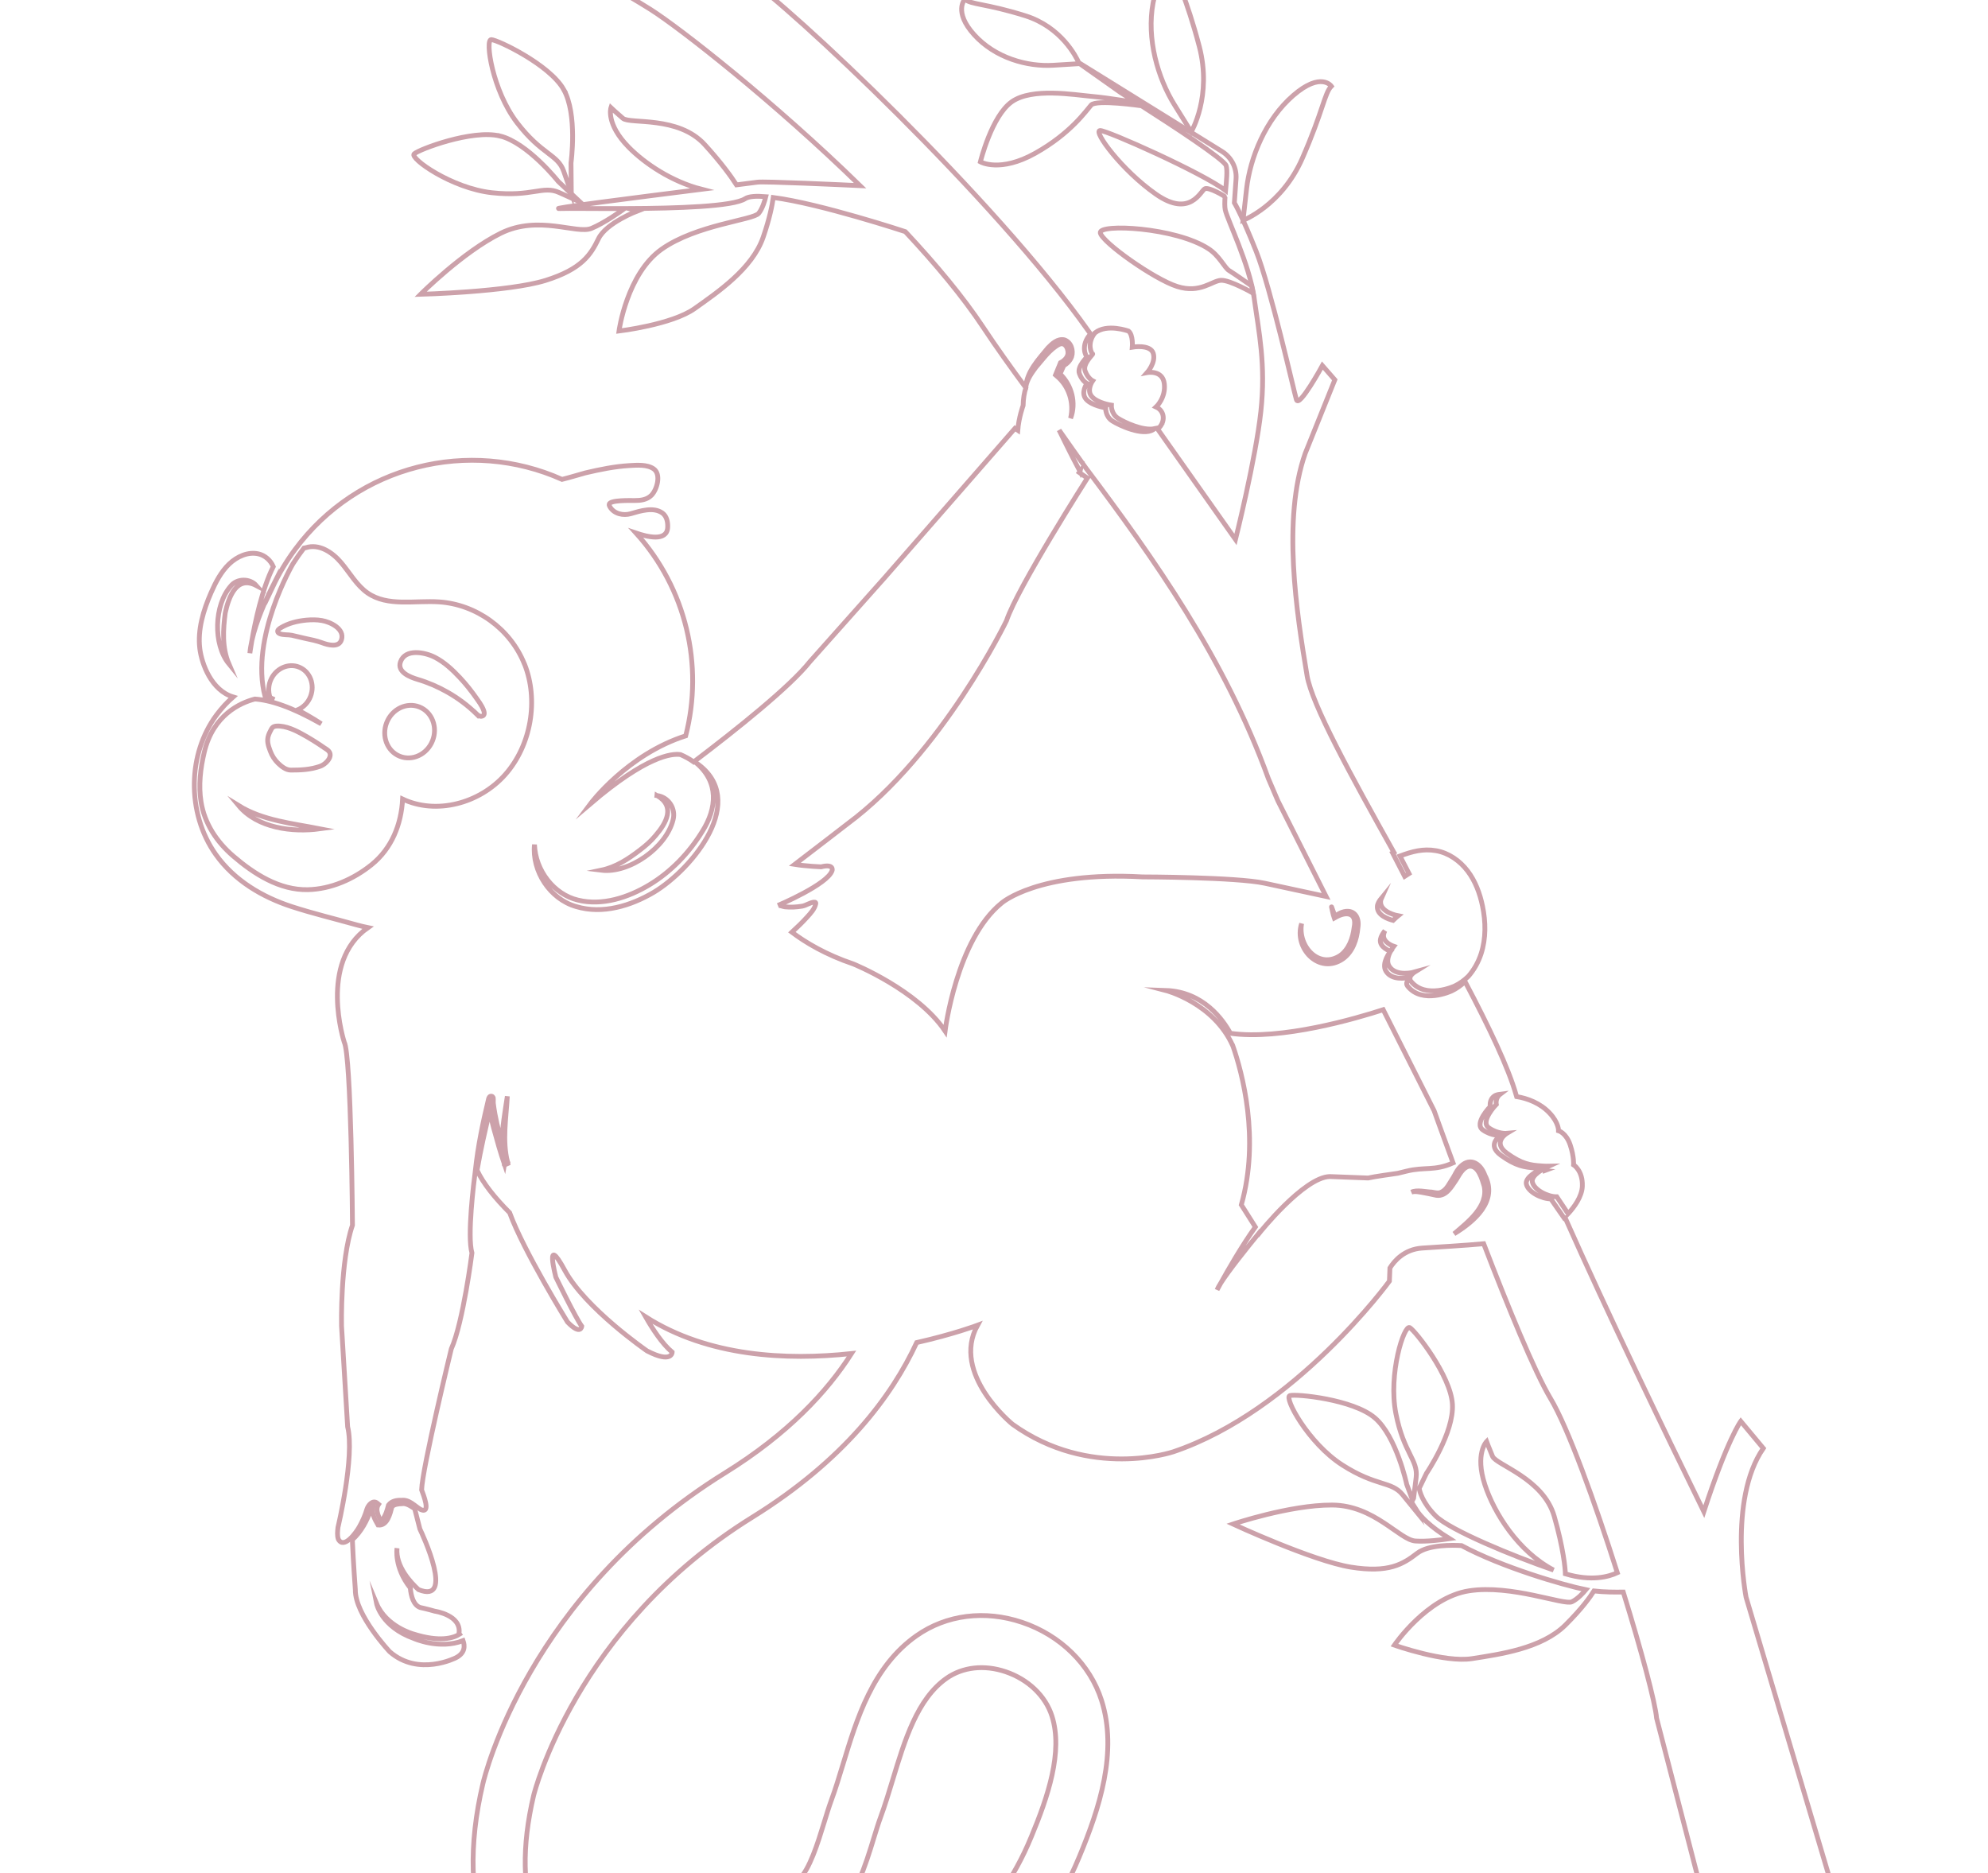 <svg width="828" height="780" viewBox="0 0 828 780" fill="none" xmlns="http://www.w3.org/2000/svg">
<g opacity="0.5">
<path d="M208.267 56.624C219.815 59.514 232.51 75.561 232.51 75.561L241.601 84.115C241.601 84.115 239.644 83.222 232.87 80.172C226.111 77.125 221.652 82.097 204.895 80.261C188.123 78.422 170.526 65.911 172.484 64.079C174.443 62.246 196.714 53.766 208.262 56.656L208.267 56.624Z" stroke="#994456" stroke-width="2" stroke-miterlimit="10"/>
<path d="M234.725 37.204C240.638 47.539 237.826 67.798 237.826 67.798L237.942 80.263C237.942 80.263 237.236 78.231 234.755 71.237C232.273 64.243 225.607 64.476 215.343 51.096C205.078 37.716 201.93 16.359 204.62 16.499C207.309 16.638 228.83 26.856 234.741 37.206L234.725 37.204Z" stroke="#994456" stroke-width="2" stroke-miterlimit="10"/>
<path d="M519.19 78.692C520.662 65.615 527.067 49.771 538.645 39.739C550.224 29.706 554.515 35.883 554.515 35.883C551.629 38.822 551.086 46.106 542.449 65.862C533.83 85.605 517.718 91.769 517.718 91.769L519.19 78.692Z" stroke="#994456" stroke-width="2" stroke-miterlimit="10"/>
<path d="M480.273 1.116C483.133 -13.925 490.323 -11.754 490.323 -11.754C489.882 -7.659 493.983 -1.606 499.471 19.233C504.959 40.073 496.153 54.895 496.153 54.895L489.2 43.722C482.246 32.55 477.431 16.144 480.275 1.101L480.273 1.116Z" stroke="#994456" stroke-width="2" stroke-miterlimit="10"/>
<path d="M511.972 112.698C513.919 113.876 521.319 119.073 521.319 119.073L521.928 122.095C521.928 122.095 512.328 116.575 508.575 116.726C504.823 116.877 499.906 122.356 490.294 119.304C480.683 116.252 458.994 100.878 458.277 96.963C457.56 93.049 489.577 94.638 503.315 103.57C507.973 106.596 509.995 111.499 511.941 112.693L511.972 112.698Z" stroke="#994456" stroke-width="2" stroke-miterlimit="10"/>
<path d="M161.522 299.875C164.297 294.433 170.604 292.186 175.62 294.834C180.636 297.483 182.447 304.044 179.69 309.473C176.915 314.916 170.607 317.162 165.592 314.514C160.576 311.865 158.765 305.304 161.522 299.875Z" stroke="#994456" stroke-width="2" stroke-miterlimit="10"/>
<path d="M198.534 297.383C194.911 293.824 190.816 290.768 186.402 288.256C182.473 286.022 178.275 284.211 173.937 282.921C170.926 282.033 165.277 279.898 166.799 275.61C168.81 269.944 177.026 271.643 181.002 273.661C185.039 275.704 188.431 278.879 191.506 282.151C194.07 284.886 196.41 287.843 198.558 290.916C198.979 291.52 200.606 293.687 201.327 295.514C201.897 296.952 201.923 298.183 200.393 298.294C199.779 298.347 198.954 297.78 198.536 297.368L198.534 297.383Z" stroke="#994456" stroke-width="2" stroke-miterlimit="10"/>
<path d="M134.198 267.688C131.884 266.838 129.454 266.338 127.056 265.843C125.215 265.462 123.395 264.94 121.554 264.558C119.96 264.228 118.087 264.496 116.593 263.926C116.276 263.8 115.967 263.627 115.785 263.345C115.266 262.536 116.261 261.837 116.856 261.478C120.096 259.499 123.896 258.59 127.597 258.24C129.762 258.048 131.948 258.034 134.092 258.412C137.59 259.021 143.633 261.836 142.229 266.411C141.163 269.873 136.542 268.558 134.198 267.688Z" stroke="#994456" stroke-width="2" stroke-miterlimit="10"/>
<path d="M211.406 484.254C211.399 484.189 211.391 484.14 211.366 484.088C211.375 484.138 211.408 484.238 211.408 484.238L211.406 484.254ZM211.406 484.254C211.33 484.338 211.224 484.403 211.406 484.254Z" stroke="#994456" stroke-width="2" stroke-miterlimit="10"/>
<path d="M104.912 266.723C106.225 259.185 109.125 245.282 113.824 235.962C112.723 233.362 110.395 231.299 107.698 230.664C103.43 229.656 98.765 231.681 95.407 234.902C92.065 238.126 89.825 242.419 87.931 246.748C84.693 254.146 82.243 262.266 83.224 270.14C84.017 276.473 88.042 287.503 97.095 290.233C94.553 292.458 92.221 294.985 90.134 297.803C84.148 305.898 81.097 315.938 80.933 325.971C80.755 336.529 83.747 347.216 89.878 355.845C97.593 366.716 109.308 373.582 121.541 377.56C130.489 380.466 139.454 382.594 148.548 385.156C150.126 385.594 151.697 385.968 153.259 386.293C132.485 400.762 143.368 433.949 143.368 433.949C146.324 439.769 146.8 510.208 146.8 510.208C141.647 525.231 142.245 552.127 142.245 552.127L144.788 594.132C147.831 606.532 140.762 636.033 140.762 636.033C140.579 637.712 140.383 639.484 140.926 640.998C143.272 645.327 148.394 638.125 149.699 635.75C150.992 633.454 152.087 630.984 152.802 628.507C153.301 626.843 155.255 624.388 157.185 626.01L157.681 626.434C156.927 627.55 156.836 628.828 157.301 630.331C157.582 631.344 158.056 632.354 158.572 633.29C158.827 633.184 159.093 633 159.344 632.702C160.655 631.046 161.286 628.811 161.811 626.753C163.151 625.005 165.287 624.681 167.299 624.768L167.04 624.794C170.419 624.254 172.717 627.173 175.319 628.67C179.662 630.471 176.198 622.137 175.602 620.44C175.845 611.502 187.962 561.718 187.962 561.718C192.883 550.773 196.562 521.779 196.562 521.779C194.541 514.693 197.314 492.53 198.002 487.292C199.057 477.278 201.148 467.368 203.489 457.606C203.629 457.085 203.959 456.353 204.766 456.503C204.907 456.523 204.978 456.582 205.094 456.662C205.56 457.177 205.36 457.132 205.44 457.239C205.534 458.225 205.385 458.697 205.491 459.605C206.186 465.19 207.542 470.729 209.101 476.185C209.087 469.648 210.382 462.777 211.3 456.521C210.82 465.551 209.13 475.01 211.388 483.852C211.407 483.935 211.443 484.02 211.463 484.102C211.623 484.094 211.578 484.183 211.502 484.267C211.522 484.35 211.557 484.435 211.564 484.5C209.783 485.338 209.942 485.011 210.095 484.842C210.092 484.858 210.092 484.858 210.092 484.858C209.256 482.408 208.494 479.889 207.756 477.422C206.413 472.444 204.726 467.431 204.078 462.283C202.098 470.344 200.162 478.874 198.7 487.315C201.201 492.766 206.126 498.859 212.268 505.02C218.135 521.102 236.375 550.538 236.375 550.538C241.952 556.313 242.301 552.3 242.301 552.3C239.687 548.713 231.499 531.829 231.499 531.829C231.499 531.829 226.623 513.119 235.228 529.012C243.835 544.891 269.506 562.571 269.506 562.571C279.949 567.992 279.968 563.085 279.968 563.085C275.79 559.619 271.673 553.23 268.896 548.36C295.022 565.006 327.648 566.573 354.65 563.664C344.528 579.52 328.242 597.086 301.956 613.377C220.101 664.088 201.843 739.652 201.104 742.843C195.107 768.294 195.751 790.75 203.037 809.542C209.087 825.141 219.895 837.533 232.695 846.997C248.168 858.447 266.567 865.609 282.909 868.962C307.858 874.072 333.563 871.738 357.248 862.207C397.569 845.983 431.423 814.179 447.842 777.123C448.432 775.823 448.992 774.503 449.535 773.196C457.945 753.024 465.619 729.509 458.773 708.039C454 693.09 441.654 680.967 425.718 675.601C410.208 670.377 394.175 672.409 381.716 681.164C363.442 694.024 356.865 715.708 351.064 734.828C349.467 740.06 347.976 745.006 346.311 749.511C345.245 752.431 344.245 755.663 343.199 759.096C340.671 767.316 337.216 778.588 332.685 782.737C328.267 786.774 327.963 793.631 332.002 798.049C336.04 802.466 342.899 802.771 347.317 798.733C356.227 790.589 360.504 776.648 363.934 765.437C364.903 762.311 365.799 759.351 366.671 756.992C368.551 751.897 370.215 746.419 371.821 741.124C376.845 724.584 382.035 707.462 394.21 698.904C400.947 694.17 409.927 693.16 418.829 696.155C428.23 699.335 435.461 706.23 438.133 714.639C442.852 729.42 436.426 748.337 429.537 764.875C429.046 766.046 428.542 767.2 428.036 768.369C413.855 800.381 384.384 827.951 349.178 842.12C329.459 850.05 308.067 851.996 287.298 847.738C263.047 842.763 233.481 828.05 223.282 801.722C217.604 787.07 217.253 768.928 222.239 747.76C222.409 747.036 239.533 677.569 313.395 631.79C351.607 608.1 371.483 581.386 381.8 559.088C397.133 555.631 407.138 551.87 407.138 551.87C395.938 572.143 421.689 593.086 421.689 593.086C453.973 616.326 488.681 604.571 488.681 604.571C539.359 587.507 578.686 533.506 578.686 533.506L578.9 528.023C580.734 525.088 584.874 520.229 592.36 519.733C598.832 519.296 609.988 518.669 617.956 517.925C627.88 543.735 639.076 571.197 645.791 582.367C653.093 594.531 664.296 625.645 673.613 654.936C670.205 656.54 662.941 658.678 651.977 655.396C651.936 653.175 651.155 644.804 647.341 631.462C642.832 615.691 623.174 610.05 621.655 606.496C620.136 602.942 619.168 600.298 619.168 600.298C619.168 600.298 614.207 605.324 618.468 618.333C622.323 630.087 632.275 646.035 647.044 653.812C630.137 648.001 603.785 637.138 597.878 631.219C592.307 625.62 591.262 620.893 591.088 619.799L594.107 613.564C594.107 613.564 605.626 596.654 604.93 584.773C604.234 572.892 589.492 554.17 587.15 552.854C584.809 551.538 578.13 572.075 581.378 588.618C584.625 605.176 590.708 607.933 589.82 615.294C589.222 620.131 588.909 622.699 588.764 623.905L588.342 624.72L585.895 618.145C585.895 618.145 581.655 598.142 572.585 590.42C563.515 582.698 539.796 580.399 537.228 581.17C534.66 581.94 544.861 600.969 559.07 610.066C573.263 619.161 579.46 616.691 584.168 622.418C588.875 628.145 590.239 629.828 590.239 629.828L589.782 628.597C591.524 631.387 595.388 635.588 603.749 640.751C600.39 641.262 594.137 642.051 589.499 641.721C582.855 641.256 572.383 626.794 554.774 626.745C537.166 626.697 513.55 634.676 513.55 634.676C513.55 634.676 546.751 650.034 562.603 652.599C578.458 655.147 584.424 651.321 590.247 646.835C595.009 643.167 605.191 643.417 608.731 643.633C625.594 652.674 651.065 660.092 660.524 662.005C659.458 663.299 657.101 665.886 654.701 667.032C651.443 668.595 629.436 659.74 611.85 662.468C594.267 665.181 580.763 685.083 580.763 685.083C580.763 685.083 601.669 692.533 613.162 690.696C624.652 688.875 642.066 686.553 652.009 676.695C658.914 669.834 662.394 664.909 663.875 662.529C668.076 663.017 672.871 663.035 676.084 662.981C683.644 687.408 689.447 709.138 689.966 715.494L715.29 813.188L769.231 806.376L727.231 665.112C727.231 665.112 719.539 624.631 734.412 603.113L725.032 591.855C725.032 591.855 719.445 599.403 709.643 629.492C693.43 596.352 669.306 546.384 651.922 507.208L651.535 507.342L645.902 499.232C642.368 499.303 636.389 496.482 635.715 493.036C635.162 490.181 640.659 487.37 642.541 486.498C641.981 486.512 641.093 486.477 639.655 486.394C634.947 486.102 631.293 485.581 625.1 481.071C618.891 476.558 625.081 472.828 625.081 472.828C625.081 472.828 621.361 473.191 617.577 470.516C613.793 467.841 620.714 460.759 620.714 460.759C620.714 460.759 620.064 457.907 622.595 456.302C623.051 456.018 623.817 455.796 624.808 455.67C622.654 457.314 623.215 459.899 623.215 459.899C623.215 459.899 616.294 466.981 620.079 469.656C623.865 472.315 627.583 471.968 627.583 471.968C627.583 471.968 621.408 475.7 627.601 480.211C633.794 484.721 637.448 485.241 642.156 485.533C643.592 485.632 644.482 485.651 645.042 485.638C643.145 486.507 637.663 489.321 638.217 492.176C638.891 495.622 644.87 498.443 648.403 498.372L653.095 505.403C653.095 505.403 653.189 505.306 653.355 505.155C655.52 502.779 658.874 498.393 659.042 493.987C659.296 487.474 655.392 485.068 655.392 485.068C655.392 485.068 655.654 481.76 653.98 476.764C652.319 471.787 649.137 470.874 649.137 470.874C649.137 470.874 649.267 467.594 645.39 463.487C641.529 459.382 636.178 457.386 631.677 456.662C631.624 456.479 631.547 456.244 631.494 456.061C628.309 444.74 620.226 427.791 610.185 408.754C608.533 410.344 606.645 411.693 604.556 412.678C604.556 412.678 592.416 418.388 586.263 410.664C585.255 409.384 586.418 408.088 587.252 407.398C587.213 407.775 587.281 408.183 587.605 408.581C593.757 416.305 605.898 410.595 605.898 410.595C608.023 409.584 609.902 408.186 611.592 406.553C613.951 403.839 615.765 400.599 616.873 397.175C618.94 390.8 618.825 383.866 617.462 377.291C616.378 372.079 614.485 366.94 611.264 362.706C608.03 358.454 603.378 355.174 598.124 354.26C592.62 353.309 588.125 354.61 583.07 356.467L586.846 363.763C586.846 363.763 586.128 364.199 585.033 364.931L580.045 355.242C580.267 355.147 580.421 355.074 580.577 354.985C562.58 322.811 546.399 293.358 544.385 281.332C539.999 255.155 533.992 216.117 543.628 188.793L555.948 158.166L550.775 152.243C550.775 152.243 541.05 170.07 539.957 166.435C538.864 162.8 529.242 119.933 523.216 104.72C517.19 89.507 514.108 84.433 514.108 84.433L514.809 74.543C515.152 69.923 512.882 65.51 508.952 63.069L449.302 26.091C448.258 23.755 442.099 11.296 427.058 6.571C410.43 1.359 404.407 1.99 401.864 -0.344C401.864 -0.344 396.991 4.838 405.761 14.493C414.53 24.163 427.859 27.839 438.669 27.178L449.479 26.516C449.479 26.516 449.444 26.431 449.384 26.295C454.254 29.719 466.704 38.526 466.704 38.526C466.704 38.526 469.406 40.213 473.474 42.802C473.458 42.8 462.194 40.797 454.766 40.138C447.323 39.476 429.9 36.427 421.441 42.358C412.983 48.29 408.33 67.403 408.33 67.403C408.33 67.403 416.477 72.073 431.243 63.783C445.994 55.491 452.321 46.155 454.461 43.743C456.584 41.329 475.456 44.065 475.456 44.065C488.063 52.131 509.915 66.397 510.683 68.981C511.291 71.03 510.827 75.281 510.453 79.355C500.955 72.048 460.795 54.14 458.149 54.357C455.228 54.598 467.223 70.957 481.498 80.909C495.773 90.861 500.103 79.382 501.828 78.6C503.553 77.817 510.261 81.749 510.227 81.983C510.085 84.146 510.042 86.068 510.312 87.383C511.195 91.577 520.404 109.982 522.367 124.2C524.315 138.416 527.27 151.744 525.143 171.355C523.015 190.966 514.583 224.65 514.583 224.65C514.583 224.65 503.169 208.456 482.171 178.695C485.541 175.826 485.191 171.153 481.514 169.482C481.514 169.482 485.626 165.686 484.927 159.798C484.244 153.912 477.78 155.163 477.78 155.163C477.78 155.163 481.539 150.949 480.317 147.104C479.08 143.256 471.603 144.566 471.603 144.566C471.603 144.566 472.052 139.548 470.033 137.881C470.033 137.881 461.017 134.566 455.983 138.673C452.494 143.118 454.664 147.341 455.092 147.356C455.567 147.378 450.823 151.352 451.945 154.465C453.069 157.563 455.088 158.576 455.088 158.576C455.088 158.576 452.373 162.418 454.76 165.159C457.148 167.9 462.893 168.727 462.893 168.727C462.893 168.727 462.686 172.314 465.677 174.203C468.316 175.881 476.038 179.533 480.889 178.523C480.71 178.656 480.514 178.802 480.303 178.931C475.839 181.655 466.275 177.192 463.284 175.303C460.293 173.414 460.5 169.826 460.5 169.826C460.5 169.826 454.755 168.999 452.367 166.258C449.98 163.517 452.711 159.678 452.711 159.678C452.711 159.678 450.689 158.68 449.568 155.567C448.444 152.47 453.19 148.48 452.715 148.458C452.255 148.438 449.892 143.788 454.202 139.081C453.964 138.743 453.727 138.406 453.489 138.068C414.376 82.698 328.473 2.12 310.759 -9.484C306.889 -12.012 299.029 -16.353 289.091 -21.636L215.934 -107.597L216.01 -107.57L209.728 -99.087C209.728 -99.087 254.045 -58.112 268.393 -32.466C233.519 -50.444 190.995 -71.584 190.221 -72.718L174.252 -51.12C174.252 -51.12 251.545 -8.352 270.917 3.909C283.33 11.771 322.55 42.5 358.222 77.314C351.05 76.979 318.212 75.446 315.424 75.866C314.868 75.959 311.637 76.362 306.747 76.984C304.596 73.608 300.384 67.762 293.533 60.238C282.481 48.098 262.365 51.777 259.432 49.275C256.499 46.773 254.456 44.832 254.456 44.832C254.456 44.832 252.245 51.536 261.845 61.296C268.59 68.135 279.75 75.622 292.21 78.82C265.769 82.146 227.074 87.069 233.196 86.851C236.642 86.719 247.552 86.901 260.153 86.852C258.37 88.137 251.627 92.918 246.332 95.106C240.173 97.645 224.382 89.336 208.574 97.122C192.781 104.91 175.176 122.554 175.176 122.554C175.176 122.554 211.764 121.561 227.095 116.813C242.428 112.049 246.078 105.97 249.294 99.365C252.511 92.76 265.592 87.81 265.592 87.81L261.89 86.852C281.882 86.74 305.404 86.031 310.384 82.729C311.867 81.751 314.939 81.564 318.955 81.898C318.549 83.576 317.601 86.784 316.012 88.814C313.793 91.66 290.134 93.514 275.59 103.764C261.062 114.018 257.806 137.846 257.806 137.846C257.806 137.846 279.839 135.229 289.324 128.491C298.793 121.752 313.369 111.936 317.895 98.686C320.57 90.885 321.625 85.43 322.061 82.242C341.648 84.781 377.062 96.463 377.062 96.463C389.742 110.005 401.132 123.646 409.548 136.372C414.991 144.582 420.956 152.932 427.259 161.475C426.607 163.531 426.185 165.972 426.128 168.864C426.128 168.864 424.316 173.826 423.899 179.168L422.74 178.377L368.55 240.462L337.306 275.55C329.068 285.96 306.84 303.707 288.922 317.288C287.189 316.061 285.328 315.055 283.424 314.234C279.79 313.685 269.215 314.811 245.907 334.71C245.907 334.71 261.223 314.197 285.59 306.423C293.179 276.966 285.747 245.035 264.898 221.974C269.376 223.507 277.742 225.707 278.086 219.669C278.207 217.535 277.75 214.997 275.906 213.659C272.202 210.98 266.63 212.776 262.7 213.921C259.603 214.822 255.785 214.007 254.045 211.09C253.854 210.759 253.67 210.381 253.725 210.007C253.933 208.157 262.819 208.44 264.333 208.439C266.885 208.431 269.447 208.137 271.337 206.231C273.62 203.92 275.516 197.52 272.232 195.237C269.526 193.358 265.204 193.696 262.132 193.883C255.941 194.25 249.809 195.518 243.798 196.932C243.318 197.052 237.318 198.834 234.092 199.636C195.586 182.4 148.96 193.571 122.851 228.871C119.232 233.759 116.182 238.906 113.666 244.211L113.78 243.654C110.678 249.797 106.704 258.634 104.912 266.723ZM104.912 266.723C104.517 268.546 104.209 270.318 104.071 272.019C104.071 272.019 104.342 269.955 104.912 266.723ZM508.458 534.298C511.191 529.359 517.139 518.915 522.85 510.955L517.013 501.731C524.823 474.028 517.381 446.734 513.479 435.514L513.463 435.512C505.507 417.593 485.506 412.444 485.506 412.444C501.257 412.985 509.459 424.772 512.443 430.294C533.598 433.333 565.074 424.052 576.104 420.474L597.306 462.538C597.306 462.538 600.447 471.334 605.197 484.272C597.337 487.757 593.463 485.802 585.769 487.718C584.197 488.109 583.041 488.385 582.181 488.594C579.967 488.907 572.236 489.988 569.809 490.557L553.829 489.95C543.043 490.233 524.48 513.537 524.48 513.537L524.416 513.432C519 520.033 511.732 529.152 508.458 534.298ZM508.458 534.298C507.711 535.479 507.17 536.452 506.911 537.131C506.911 537.131 507.483 536.052 508.458 534.298ZM643.225 487.268C643.225 487.268 643.249 487.319 643.26 487.353C643.33 487.315 643.381 487.291 643.448 487.269C643.386 487.26 643.305 487.264 643.225 487.268ZM93.826 255.135C95.247 248.713 98.484 239.466 106.784 243.855C104.091 240.798 98.689 240.787 96.087 244.071C89.136 252.009 88.716 268.348 95.324 276.442C92.44 269.691 92.89 262.17 93.829 255.12L93.826 255.135ZM218.439 276.57C212.558 261.777 198.275 251.665 182.881 250.65C172.761 249.978 161.504 252.71 153.162 246.976C148.543 243.796 145.697 238.533 142.025 234.217C138.339 229.899 132.838 226.319 127.366 228.083L126.596 228.225C125.038 230.259 123.511 232.41 122.042 234.713C122.042 234.713 103.932 265.575 110.399 290.065C111.685 290.429 112.995 290.844 114.265 291.317C113.639 291.018 113.029 290.722 112.49 290.483C111.622 288.029 111.725 285.159 113.028 282.577C115.446 277.831 120.965 275.852 125.344 278.168C129.723 280.483 131.321 286.217 128.903 290.962C127.782 293.173 125.972 294.756 123.932 295.62C129.68 298.599 133.81 301.42 133.81 301.42C121.351 294.301 112.464 291.531 106.135 291.097C99.916 292.735 88.764 297.793 85.085 313.208C83.471 319.968 82.622 327.064 83.743 333.986C85.21 343 90.281 350.597 97.118 356.477C105.752 363.912 116.358 370.727 128.19 370.487C137.865 370.28 147.294 366.101 154.76 360.087C163.132 353.33 167.131 343.349 167.681 332.751C181.527 339.325 199.634 334.777 210.454 322.529C221.291 310.268 224.361 291.401 218.481 276.608L218.439 276.57ZM273.608 331.267C281.461 335.766 277.534 342.761 272.986 348.007C271.144 350.239 268.839 352.26 266.457 354.046C261.609 357.75 256.56 361.089 250.392 362.384C262.086 363.845 277.438 352.979 280.325 341.449C281.609 336.712 278.382 331.871 273.606 331.282L273.608 331.267ZM290.134 317.832C299.41 325.775 298.632 336.515 292.524 346.203C286.979 355.207 279.466 363.063 270.445 368.482C261.668 373.761 250.896 377.313 240.723 374.832C230.709 372.455 223.013 362.544 222.611 351.695C221.475 362.812 229.065 374.429 239.961 377.526C250.999 380.85 262.757 377.204 272.32 371.562C288.529 361.81 312.048 333.08 290.136 317.816L290.134 317.832ZM558.908 379.906C557.844 380.308 556.928 380.907 556.044 381.494C555.531 380.319 555.103 378.998 554.657 377.8L554.597 377.664C554.529 377.59 554.588 377.727 554.586 377.742C554.836 378.751 555.182 380.746 555.647 382.026L555.749 382.312L556.044 382.148C560.645 379.364 565.265 379.93 563.992 386.215C563.442 390.724 561.819 395.268 558.232 397.881C549.298 403.791 540.437 393.996 542.118 384.6C538.776 394.884 549.428 406.058 559.279 399.326C563.426 396.38 565.14 391.212 565.56 386.397C566.36 381.812 563.795 378.216 558.908 379.906ZM575.01 375.335C575.043 374.893 575.207 374.424 575.421 373.945C574.433 375.139 573.746 376.345 573.67 377.402C573.378 381.136 578.27 382.778 580.207 383.27C581.362 382.132 582.319 381.364 582.319 381.364C582.319 381.364 574.649 379.968 575.012 375.319L575.01 375.335ZM589.247 404.774C589.247 404.774 581.412 407.004 578.574 402.332C576.546 398.99 580.488 394.069 580.488 394.069C580.488 394.069 575.653 392.468 576.299 389.04C576.384 388.574 576.568 388.075 576.815 387.586C575.915 388.728 575.176 389.959 574.96 391.107C574.314 394.534 579.148 396.136 579.148 396.136C579.148 396.136 575.208 401.041 577.235 404.398C579.583 408.281 585.354 407.406 587.263 407.001C587.651 405.767 589.247 404.774 589.247 404.774ZM592.004 496.506C593.576 496.768 596.745 497.441 598.259 497.774C602.417 498.336 604.628 494.022 606.606 491.189C607.885 489.097 609.276 486.241 611.817 485.657C615.702 485.143 617.249 491.012 618.159 493.935C619.952 502.359 611.356 508.908 605.634 513.79C614.038 508.664 624.036 500.169 618.457 489.405C616.492 484 611.672 481.54 607.531 486.622C606.585 487.743 606.049 489.115 605.279 490.341L603.051 493.903C602.3 495.004 601.357 495.997 600.218 496.483C599.069 497.032 597.781 496.684 596.337 496.424C593.908 496.355 590.133 495.355 587.851 496.455C589.216 495.954 590.629 496.32 592.02 496.508L592.004 496.506ZM449.822 196.327L449.503 196.759L452.892 199.089C452.892 199.089 423.791 244.676 419.2 258.474C419.2 258.474 392.499 313.785 352.988 343.07C352.988 343.07 340.617 352.636 331.014 359.961C335.59 360.712 341.96 360.977 341.96 360.977C347.455 359.6 346.585 362.485 346.585 362.485C344.88 368.243 323.977 377.067 323.977 377.067C324.435 376.879 326.311 377.569 326.89 377.638C329.279 377.877 331.719 377.757 334.09 377.355C335.84 377.054 337.381 375.782 339.133 375.688C339.358 375.673 339.639 375.715 339.736 375.92C339.814 376.043 339.789 376.215 339.753 376.353C339.328 378.49 337.592 380.323 336.183 381.886C334.185 384.095 332.029 386.186 329.82 388.205C335.506 392.481 343.883 397.535 355.428 401.428C355.428 401.428 382.137 412.248 393.626 429.345C393.626 429.345 398.361 391.198 417.197 376.03C417.197 376.03 432.314 362.739 475.829 365.17C475.829 365.17 514.798 365.228 526.789 367.815L552.318 373.313L532.215 333.435L528.261 324.2C510.116 274.122 480.424 232.343 452.332 194.974C450.812 192.839 441.929 180.363 441.111 179.095C441.111 179.095 446.353 189.873 449.819 196.343L449.822 196.327ZM427.247 161.123C427.77 157.996 429.615 155.414 431.442 152.956C434.35 149.653 437.16 145.491 441.081 143.436C443.834 142.055 445.383 145.948 444.637 147.99C444.206 149.298 442.942 150.419 441.683 151.064L441.58 151.335L439.837 155.606L439.615 156.147L440.039 156.512C445.196 160.696 447.421 167.7 445.896 174.187C448.337 167.866 446.409 160.363 441.51 155.724L443.055 152.253C444.486 151.411 445.693 150.249 446.319 148.588C447.208 145.897 446.088 142.449 443.276 141.511C440.461 140.923 438.162 143.12 436.453 144.877C432.565 149.646 427.648 154.695 427.263 161.125L427.247 161.123Z" stroke="#994456" stroke-width="2" stroke-miterlimit="10"/>
<path d="M154.288 629.027C154.53 628.569 154.87 627.774 155.304 627.423C154.696 630.155 156.116 632.754 157.466 635.072C161.341 635.497 162.471 630.403 163.234 627.487C164.146 626.377 165.998 626.25 167.376 626.198C169.131 625.865 170.971 627.123 172.715 628.272L174.875 636.701C175.924 638.895 189.616 668.143 174.31 661.961C171.157 659.108 164.712 652.297 165.36 644.725C165.36 644.725 164.035 652.564 170.888 661.268C171.19 664.643 172.176 668.358 174.956 669.403C174.956 669.403 178.094 670.071 181.089 670.956C181.089 670.956 192.287 672.535 191.179 680.198C191.179 680.198 191.275 680.308 191.419 680.52C188.941 682.086 183.293 683.967 172.142 680.434C172.142 680.434 160.871 677.394 156.831 667.765C156.831 667.765 158.758 677.451 172.363 682.3C172.363 682.3 182.967 687.059 192.872 683.22C193.662 685.44 193.723 688.397 189.865 690.35C189.865 690.35 174.342 698.369 162.306 687.821C162.306 687.821 147.847 672.503 147.997 662.022C147.997 662.022 147.168 651.046 146.75 641.183C150.38 637.954 152.952 633.135 154.274 629.01L154.288 629.027Z" stroke="#994456" stroke-width="2" stroke-miterlimit="10"/>
<path d="M133.387 319.082C129.416 320.508 125.306 320.702 121.115 320.693C119.123 320.688 117.208 319.179 115.841 317.847C114.39 316.439 113.274 314.698 112.579 312.81C111.735 310.519 111.009 308.516 111.857 306.106C112.071 305.516 112.332 304.932 112.637 304.371C112.895 303.915 113.13 303.296 113.532 302.941C114.287 302.255 115.732 302.291 116.675 302.382C120.627 302.722 124.471 304.88 127.854 306.811C129.588 307.814 131.297 308.878 132.968 309.984C133.623 310.414 134.259 310.858 134.911 311.305C135.547 311.749 136.333 312.151 136.882 312.757C137.157 313.053 137.361 313.401 137.462 313.799C137.653 314.56 137.412 315.337 137.046 315.985C136.294 317.309 134.837 318.546 133.405 319.069L133.387 319.082Z" stroke="#994456" stroke-width="2" stroke-miterlimit="10"/>
<path d="M99.371 335.466C109.457 341.695 121.842 342.906 133.248 345.137C121.763 346.704 107.19 344.869 99.371 335.466Z" stroke="#994456" stroke-width="2" stroke-miterlimit="10"/>
</g>
</svg>
